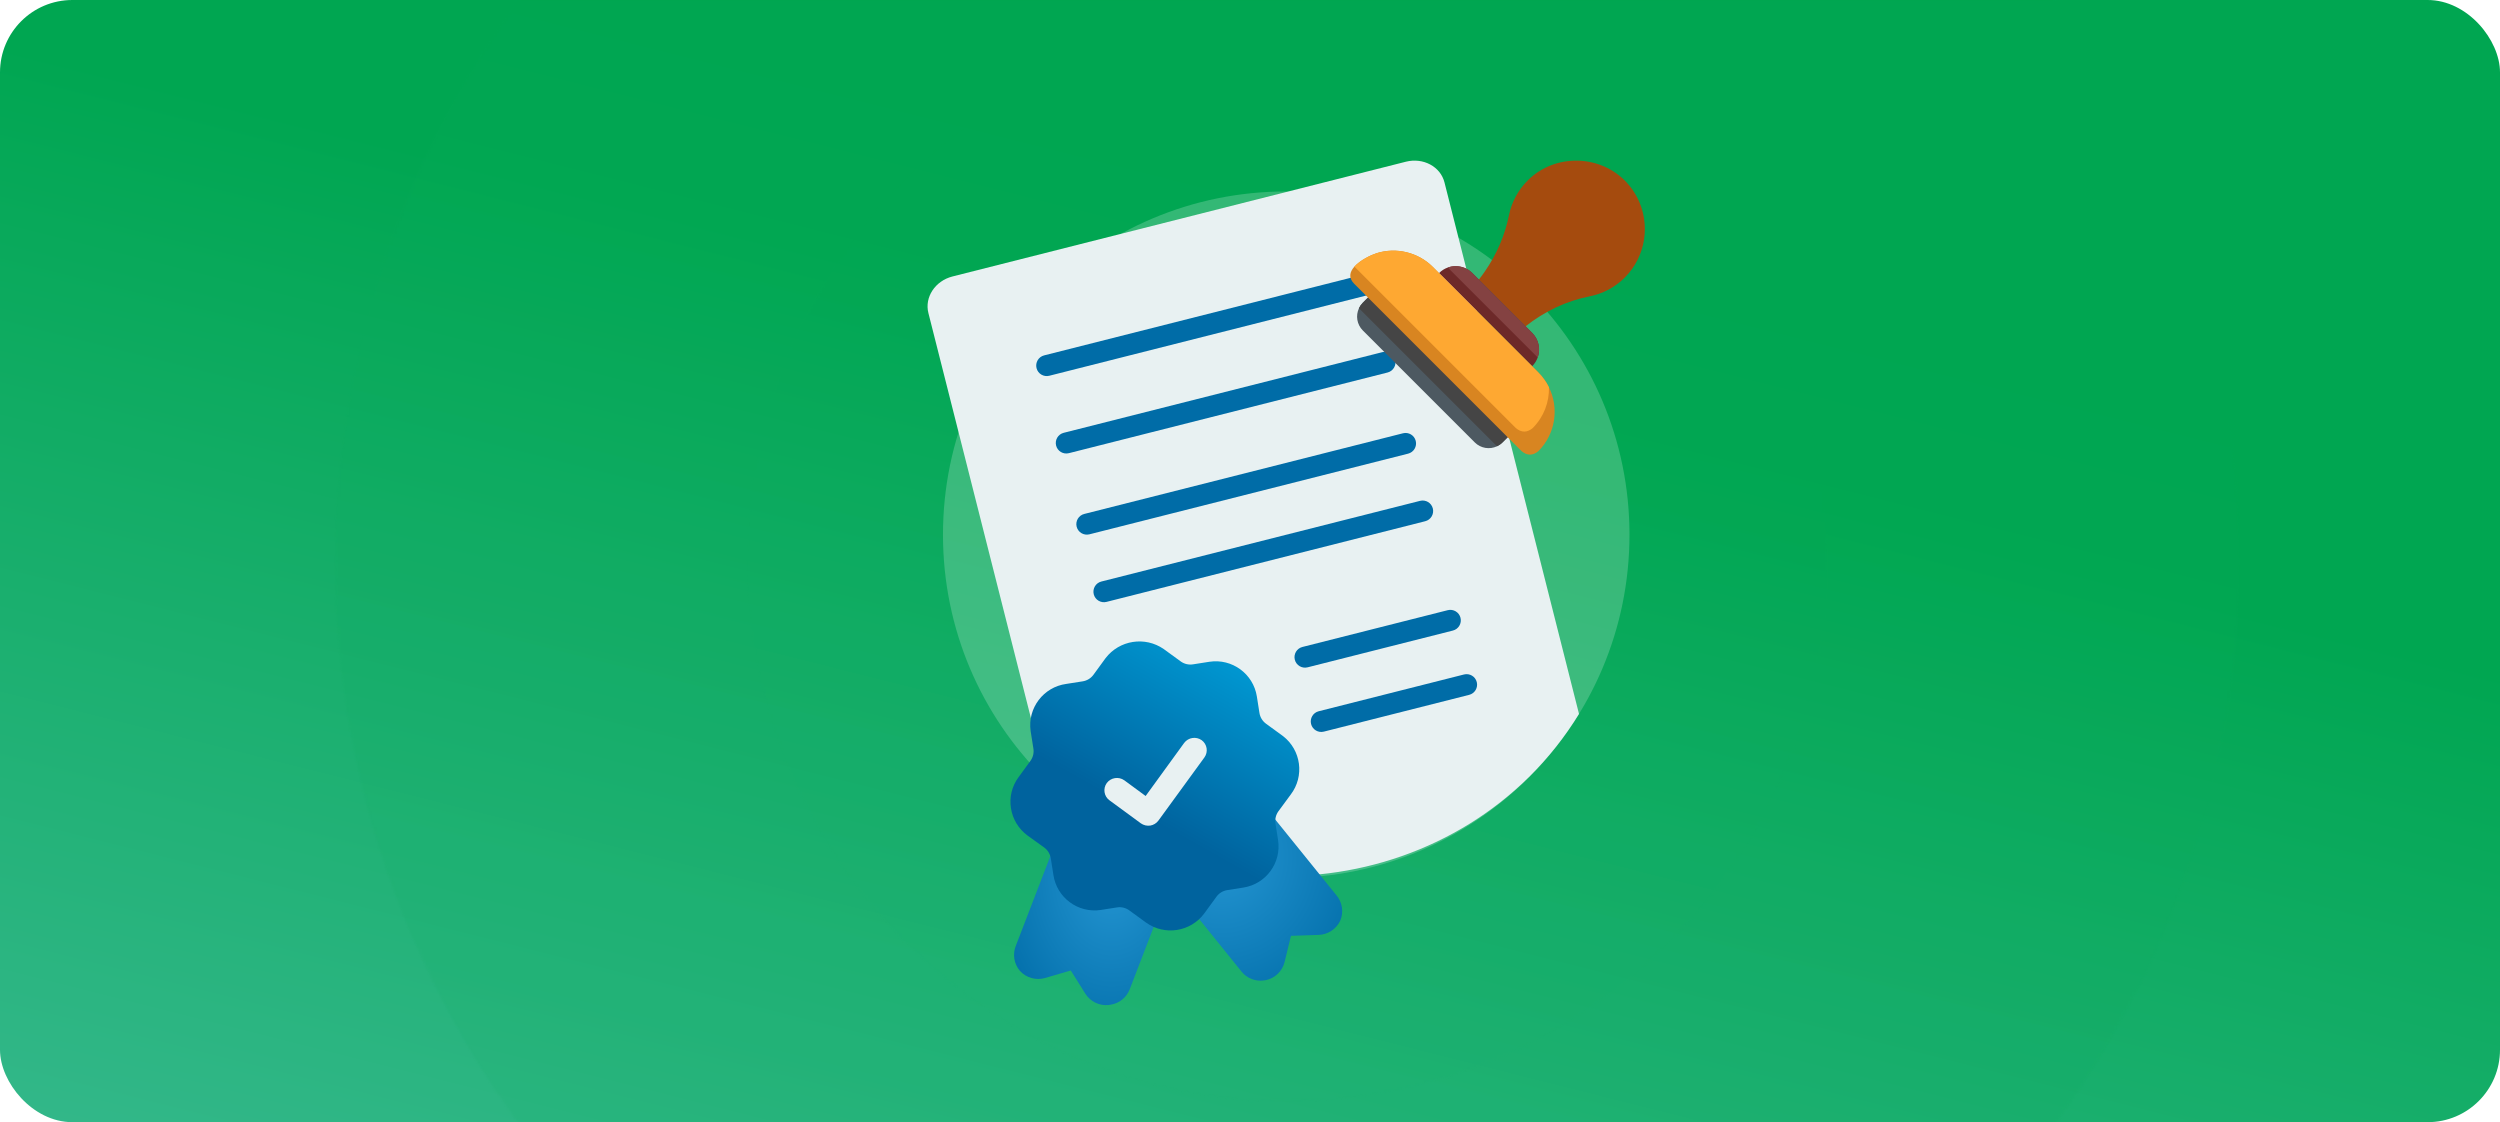 <svg width="1105" height="496" viewBox="0 0 1105 496" fill="none" xmlns="http://www.w3.org/2000/svg">
<rect width="1105" height="496" rx="32" fill="url(#paint0_linear_528_1099)"/>
<mask id="mask0_528_1099" style="mask-type:alpha" maskUnits="userSpaceOnUse" x="0" y="0" width="1105" height="496">
<rect width="1105" height="496" rx="32" fill="url(#paint1_linear_528_1099)"/>
</mask>
<g mask="url(#mask0_528_1099)">
<g filter="url(#filter0_d_528_1099)">
<mask id="mask1_528_1099" style="mask-type:alpha" maskUnits="userSpaceOnUse" x="148" y="-173" width="842" height="842">
<circle opacity="0.2" cx="569" cy="248" r="421" fill="white"/>
</mask>
<g mask="url(#mask1_528_1099)">
<g filter="url(#filter1_d_528_1099)">
<rect x="-672.188" y="-292.974" width="2410.39" height="1081.95" rx="32" fill="url(#paint2_linear_528_1099)"/>
</g>
</g>
</g>
</g>
<mask id="mask2_528_1099" style="mask-type:alpha" maskUnits="userSpaceOnUse" x="0" y="0" width="1105" height="496">
<rect width="1105" height="496" rx="32" fill="url(#paint3_linear_528_1099)"/>
</mask>
<g mask="url(#mask2_528_1099)">
<g filter="url(#filter2_d_528_1099)">
<mask id="mask3_528_1099" style="mask-type:alpha" maskUnits="userSpaceOnUse" x="330" y="9" width="478" height="478">
<circle opacity="0.2" cx="569" cy="248" r="239" fill="white"/>
</mask>
<g mask="url(#mask3_528_1099)">
<rect x="-135.617" y="-59.109" width="1368.37" height="614.218" rx="32" fill="url(#paint4_linear_528_1099)"/>
</g>
</g>
</g>
<path opacity="0.2" d="M568.512 388.052C652.302 388.052 720.227 320.127 720.227 236.337C720.227 152.547 652.302 84.622 568.512 84.622C484.722 84.622 416.797 152.547 416.797 236.337C416.797 320.127 484.722 388.052 568.512 388.052Z" fill="white"/>
<path d="M697.919 315.557C647.853 397.192 531.354 411.949 462.661 345.027C445.223 276.136 427.791 207.239 410.347 138.348C408.582 131.363 413.357 124.136 421.011 122.198C487.802 105.292 554.6 88.387 621.392 71.481C629.052 69.543 636.688 73.63 638.459 80.615C658.275 158.931 678.097 237.241 697.919 315.557Z" fill="#E8F1F2"/>
<path d="M604.659 130.428L463.787 166.084C461.304 166.716 458.771 165.211 458.146 162.721C457.52 160.232 459.025 157.706 461.508 157.08L602.38 121.424C604.87 120.792 607.396 122.303 608.021 124.786C608.647 127.27 607.142 129.802 604.659 130.428Z" fill="#006CA7"/>
<path d="M613.311 164.647L472.439 200.303C469.956 200.935 467.423 199.43 466.798 196.941C466.172 194.451 467.677 191.925 470.16 191.299L611.033 155.643C613.522 155.011 616.048 156.516 616.674 159.006C617.299 161.495 615.795 164.021 613.311 164.647Z" fill="#006CA7"/>
<path d="M622.393 200.514L481.521 236.17C479.038 236.802 476.505 235.291 475.88 232.808C475.254 230.325 476.759 227.792 479.242 227.166L620.115 191.51C622.604 190.879 625.13 192.383 625.756 194.873C626.381 197.362 624.877 199.882 622.393 200.514Z" fill="#006CA7"/>
<path d="M629.948 230.38L489.076 266.036C486.593 266.668 484.06 265.157 483.435 262.674C482.809 260.191 484.314 257.658 486.797 257.033L627.669 221.376C630.159 220.745 632.685 222.25 633.311 224.739C633.936 227.228 632.431 229.755 629.948 230.38Z" fill="#006CA7"/>
<path d="M642.181 278.706L577.947 294.961C575.458 295.592 572.931 294.081 572.306 291.598C571.68 289.115 573.185 286.582 575.668 285.957L639.902 269.702C642.392 269.07 644.918 270.581 645.544 273.064C646.169 275.547 644.665 278.08 642.181 278.706Z" fill="#006CA7"/>
<path d="M649.373 307.124L585.138 323.379C582.649 324.01 580.123 322.499 579.497 320.016C578.872 317.533 580.376 315 582.86 314.375L647.094 298.12C649.583 297.488 652.11 298.999 652.735 301.482C653.367 303.972 651.856 306.498 649.373 307.124Z" fill="#006CA7"/>
<path d="M718.148 122.681C713.727 127.102 708.278 129.87 702.574 130.997C692.196 133.028 682.56 137.698 674.306 144.231L653.66 123.585C654.564 122.433 655.431 121.257 656.255 120.049C661.432 112.581 665.147 104.159 666.949 95.193C668.101 89.489 670.906 84.046 675.359 79.643C687.347 67.797 707.281 68.187 718.817 80.473C720.805 82.591 722.427 84.925 723.697 87.396C729.542 98.803 727.691 113.132 718.142 122.687L718.148 122.681Z" fill="#A54B0E"/>
<path d="M677.248 161.836L677.204 161.88L636.043 120.718L636.086 120.675C637.207 119.554 638.526 118.743 639.919 118.247C641.046 117.839 642.235 117.641 643.418 117.641C646.075 117.641 648.725 118.65 650.75 120.675L677.241 147.166C680.17 150.095 680.988 154.343 679.669 158.003C679.167 159.396 678.362 160.715 677.241 161.836H677.248Z" fill="#6D2929"/>
<path d="M679.674 158.003L639.918 118.247C641.045 117.839 642.234 117.641 643.417 117.641C646.073 117.641 648.724 118.65 650.749 120.675L677.24 147.166C680.169 150.095 680.986 154.343 679.667 158.003H679.674Z" fill="#844242"/>
<path d="M667.506 192.154L664.113 195.548C663.382 196.278 662.552 196.854 661.667 197.263C658.459 198.774 654.508 198.204 651.852 195.548L602.374 146.07C599.717 143.413 599.148 139.463 600.659 136.255C601.073 135.369 601.643 134.546 602.374 133.809L605.767 130.416L667.506 192.154Z" fill="#4D5961"/>
<path d="M667.498 192.154L664.105 195.548C663.374 196.278 662.544 196.854 661.659 197.263L600.645 136.249C601.059 135.363 601.629 134.54 602.36 133.803L605.753 130.409L667.492 192.148L667.498 192.154Z" fill="#454545"/>
<path d="M679.958 199.405C677.487 201.455 675.01 201.455 672.539 199.405L598.514 125.381C595.883 122.749 596.626 120.111 598.644 117.851C601.245 114.959 605.964 112.698 608.441 111.918C617.117 109.163 626.845 111.528 633.279 117.962L679.958 164.641C681.914 166.598 683.475 168.808 684.633 171.161C689.153 180.345 687.599 191.77 679.958 199.411V199.405Z" fill="#D88521"/>
<path d="M677.444 189.225C674.973 191.274 672.496 191.274 670.025 189.225L598.645 117.844C601.245 114.952 605.964 112.692 608.441 111.912C617.117 109.156 626.845 111.522 633.279 117.956L679.958 164.634C681.914 166.591 683.475 168.802 684.633 171.155C684.813 177.676 682.416 184.246 677.444 189.225Z" fill="#FEA832"/>
<path d="M590.637 395.631L529.92 320.461C528.069 318.157 524.719 317.761 522.384 319.575L488.827 346.599C486.555 348.469 486.189 351.813 488.01 354.123L548.752 429.436C551.167 432.451 555.018 433.938 558.833 433.324L559.557 433.213C563.582 432.334 566.759 429.256 567.775 425.262L570.611 413.645L582.68 413.23C586.866 413.149 590.644 410.691 592.408 406.889C593.987 403.099 593.306 398.746 590.637 395.625V395.631Z" fill="url(#paint5_radial_528_1099)"/>
<path d="M534.048 342.97C533.472 341.62 532.37 340.568 531.001 340.047L490.688 324.56C487.914 323.594 484.867 324.981 483.784 327.718L449.05 417.887C447.471 421.676 448.152 426.03 450.821 429.151C453.608 432.185 457.856 433.405 461.825 432.303L473.281 428.946L479.697 439.183C481.889 442.669 485.858 444.619 489.958 444.229L490.967 444.068C494.794 443.449 497.995 440.83 499.358 437.201L534.079 346.958C534.581 345.676 534.568 344.246 534.042 342.97H534.048Z" fill="url(#paint6_radial_528_1099)"/>
<path d="M567.001 325.285L559.564 319.866C557.997 318.715 556.957 316.993 556.666 315.067L555.533 307.847C553.96 297.827 544.578 290.966 534.553 292.502L527.332 293.635C525.413 293.951 523.45 293.487 521.877 292.347L514.359 286.873C506.086 281.145 494.772 282.922 488.654 290.91L483.298 298.261C482.146 299.828 480.424 300.868 478.499 301.159L471.278 302.292C461.203 303.673 454.15 312.962 455.531 323.037C455.543 323.136 455.556 323.235 455.574 323.328L456.707 330.548C457.11 332.518 456.683 334.567 455.525 336.208L450.106 343.645C447.252 347.565 446.075 352.464 446.843 357.25C447.592 362.062 450.218 366.384 454.131 369.276L461.556 374.62C463.141 375.784 464.194 377.543 464.467 379.487L465.6 386.708C467.098 396.771 476.468 403.706 486.53 402.207L493.751 401.074C495.683 400.777 497.652 401.266 499.219 402.437L506.569 407.793C514.805 413.682 526.236 411.88 532.274 403.756L537.63 396.405C538.764 394.814 540.485 393.742 542.417 393.433L549.638 392.3C559.626 390.69 566.444 381.327 564.914 371.332L563.781 364.112C563.447 362.173 563.905 360.179 565.057 358.582L570.481 351.219C576.686 343.107 575.132 331.502 567.02 325.297C567.014 325.297 567.001 325.285 566.995 325.279L567.001 325.285Z" fill="url(#paint7_linear_528_1099)"/>
<path d="M508.424 364.904C506.969 365.12 505.483 364.767 504.275 363.925L490.398 353.751C487.952 351.968 487.413 348.543 489.197 346.097C491.023 343.676 494.442 343.137 496.925 344.883L506.374 351.831L523.404 328.368C525.23 325.947 528.649 325.408 531.132 327.154C533.578 328.938 534.117 332.362 532.333 334.808L512.01 362.712C511.143 363.876 509.861 364.662 508.43 364.904H508.424Z" fill="#E8F1F2"/>
<defs>
<filter id="filter0_d_528_1099" x="44" y="-277" width="1050" height="1050" filterUnits="userSpaceOnUse" color-interpolation-filters="sRGB">
<feFlood flood-opacity="0" result="BackgroundImageFix"/>
<feColorMatrix in="SourceAlpha" type="matrix" values="0 0 0 0 0 0 0 0 0 0 0 0 0 0 0 0 0 0 127 0" result="hardAlpha"/>
<feOffset/>
<feGaussianBlur stdDeviation="52"/>
<feComposite in2="hardAlpha" operator="out"/>
<feColorMatrix type="matrix" values="0 0 0 0 0.156 0 0 0 0 0.583 0 0 0 0 0.364 0 0 0 1 0"/>
<feBlend mode="normal" in2="BackgroundImageFix" result="effect1_dropShadow_528_1099"/>
<feBlend mode="normal" in="SourceGraphic" in2="effect1_dropShadow_528_1099" result="shape"/>
</filter>
<filter id="filter1_d_528_1099" x="-936.188" y="-552.974" width="2938.39" height="1609.95" filterUnits="userSpaceOnUse" color-interpolation-filters="sRGB">
<feFlood flood-opacity="0" result="BackgroundImageFix"/>
<feColorMatrix in="SourceAlpha" type="matrix" values="0 0 0 0 0 0 0 0 0 0 0 0 0 0 0 0 0 0 127 0" result="hardAlpha"/>
<feOffset dy="4"/>
<feGaussianBlur stdDeviation="132"/>
<feComposite in2="hardAlpha" operator="out"/>
<feColorMatrix type="matrix" values="0 0 0 0 0 0 0 0 0 0 0 0 0 0 0 0 0 0 0.25 0"/>
<feBlend mode="normal" in2="BackgroundImageFix" result="effect1_dropShadow_528_1099"/>
<feBlend mode="normal" in="SourceGraphic" in2="effect1_dropShadow_528_1099" result="shape"/>
</filter>
<filter id="filter2_d_528_1099" x="226" y="-95" width="686" height="686" filterUnits="userSpaceOnUse" color-interpolation-filters="sRGB">
<feFlood flood-opacity="0" result="BackgroundImageFix"/>
<feColorMatrix in="SourceAlpha" type="matrix" values="0 0 0 0 0 0 0 0 0 0 0 0 0 0 0 0 0 0 127 0" result="hardAlpha"/>
<feOffset/>
<feGaussianBlur stdDeviation="52"/>
<feComposite in2="hardAlpha" operator="out"/>
<feColorMatrix type="matrix" values="0 0 0 0 0.156 0 0 0 0 0.583 0 0 0 0 0.364 0 0 0 1 0"/>
<feBlend mode="normal" in2="BackgroundImageFix" result="effect1_dropShadow_528_1099"/>
<feBlend mode="normal" in="SourceGraphic" in2="effect1_dropShadow_528_1099" result="shape"/>
</filter>
<linearGradient id="paint0_linear_528_1099" x1="837.845" y1="230.174" x2="701.344" y2="770.135" gradientUnits="userSpaceOnUse">
<stop stop-color="#00A651"/>
<stop offset="1" stop-color="#3DBB95"/>
</linearGradient>
<linearGradient id="paint1_linear_528_1099" x1="837.845" y1="230.174" x2="701.344" y2="770.135" gradientUnits="userSpaceOnUse">
<stop stop-color="#00A651"/>
<stop offset="1" stop-color="#3DBB95"/>
</linearGradient>
<linearGradient id="paint2_linear_528_1099" x1="1155.44" y1="209.115" x2="857.686" y2="1386.96" gradientUnits="userSpaceOnUse">
<stop stop-color="#00A651"/>
<stop offset="1" stop-color="#3DBB95"/>
</linearGradient>
<linearGradient id="paint3_linear_528_1099" x1="837.845" y1="230.174" x2="701.344" y2="770.135" gradientUnits="userSpaceOnUse">
<stop stop-color="#00A651"/>
<stop offset="1" stop-color="#3DBB95"/>
</linearGradient>
<linearGradient id="paint4_linear_528_1099" x1="901.921" y1="225.925" x2="732.886" y2="894.582" gradientUnits="userSpaceOnUse">
<stop stop-color="#00A651"/>
<stop offset="1" stop-color="#3DBB95"/>
</linearGradient>
<radialGradient id="paint5_radial_528_1099" cx="0" cy="0" r="1" gradientUnits="userSpaceOnUse" gradientTransform="translate(540.05 378.754) rotate(89.352) scale(78.43 72.587)">
<stop stop-color="#2495D2"/>
<stop offset="1" stop-color="#006CA7"/>
</radialGradient>
<radialGradient id="paint6_radial_528_1099" cx="0" cy="0" r="1" gradientUnits="userSpaceOnUse" gradientTransform="translate(491.329 387.193) rotate(89.496) scale(81.838 58.834)">
<stop stop-color="#2495D2"/>
<stop offset="1" stop-color="#006CA7"/>
</radialGradient>
<linearGradient id="paint7_linear_528_1099" x1="483.686" y1="348.283" x2="546.955" y2="235.993" gradientUnits="userSpaceOnUse">
<stop stop-color="#00639E"/>
<stop offset="1" stop-color="#00B9F2"/>
</linearGradient>
</defs>
</svg>
